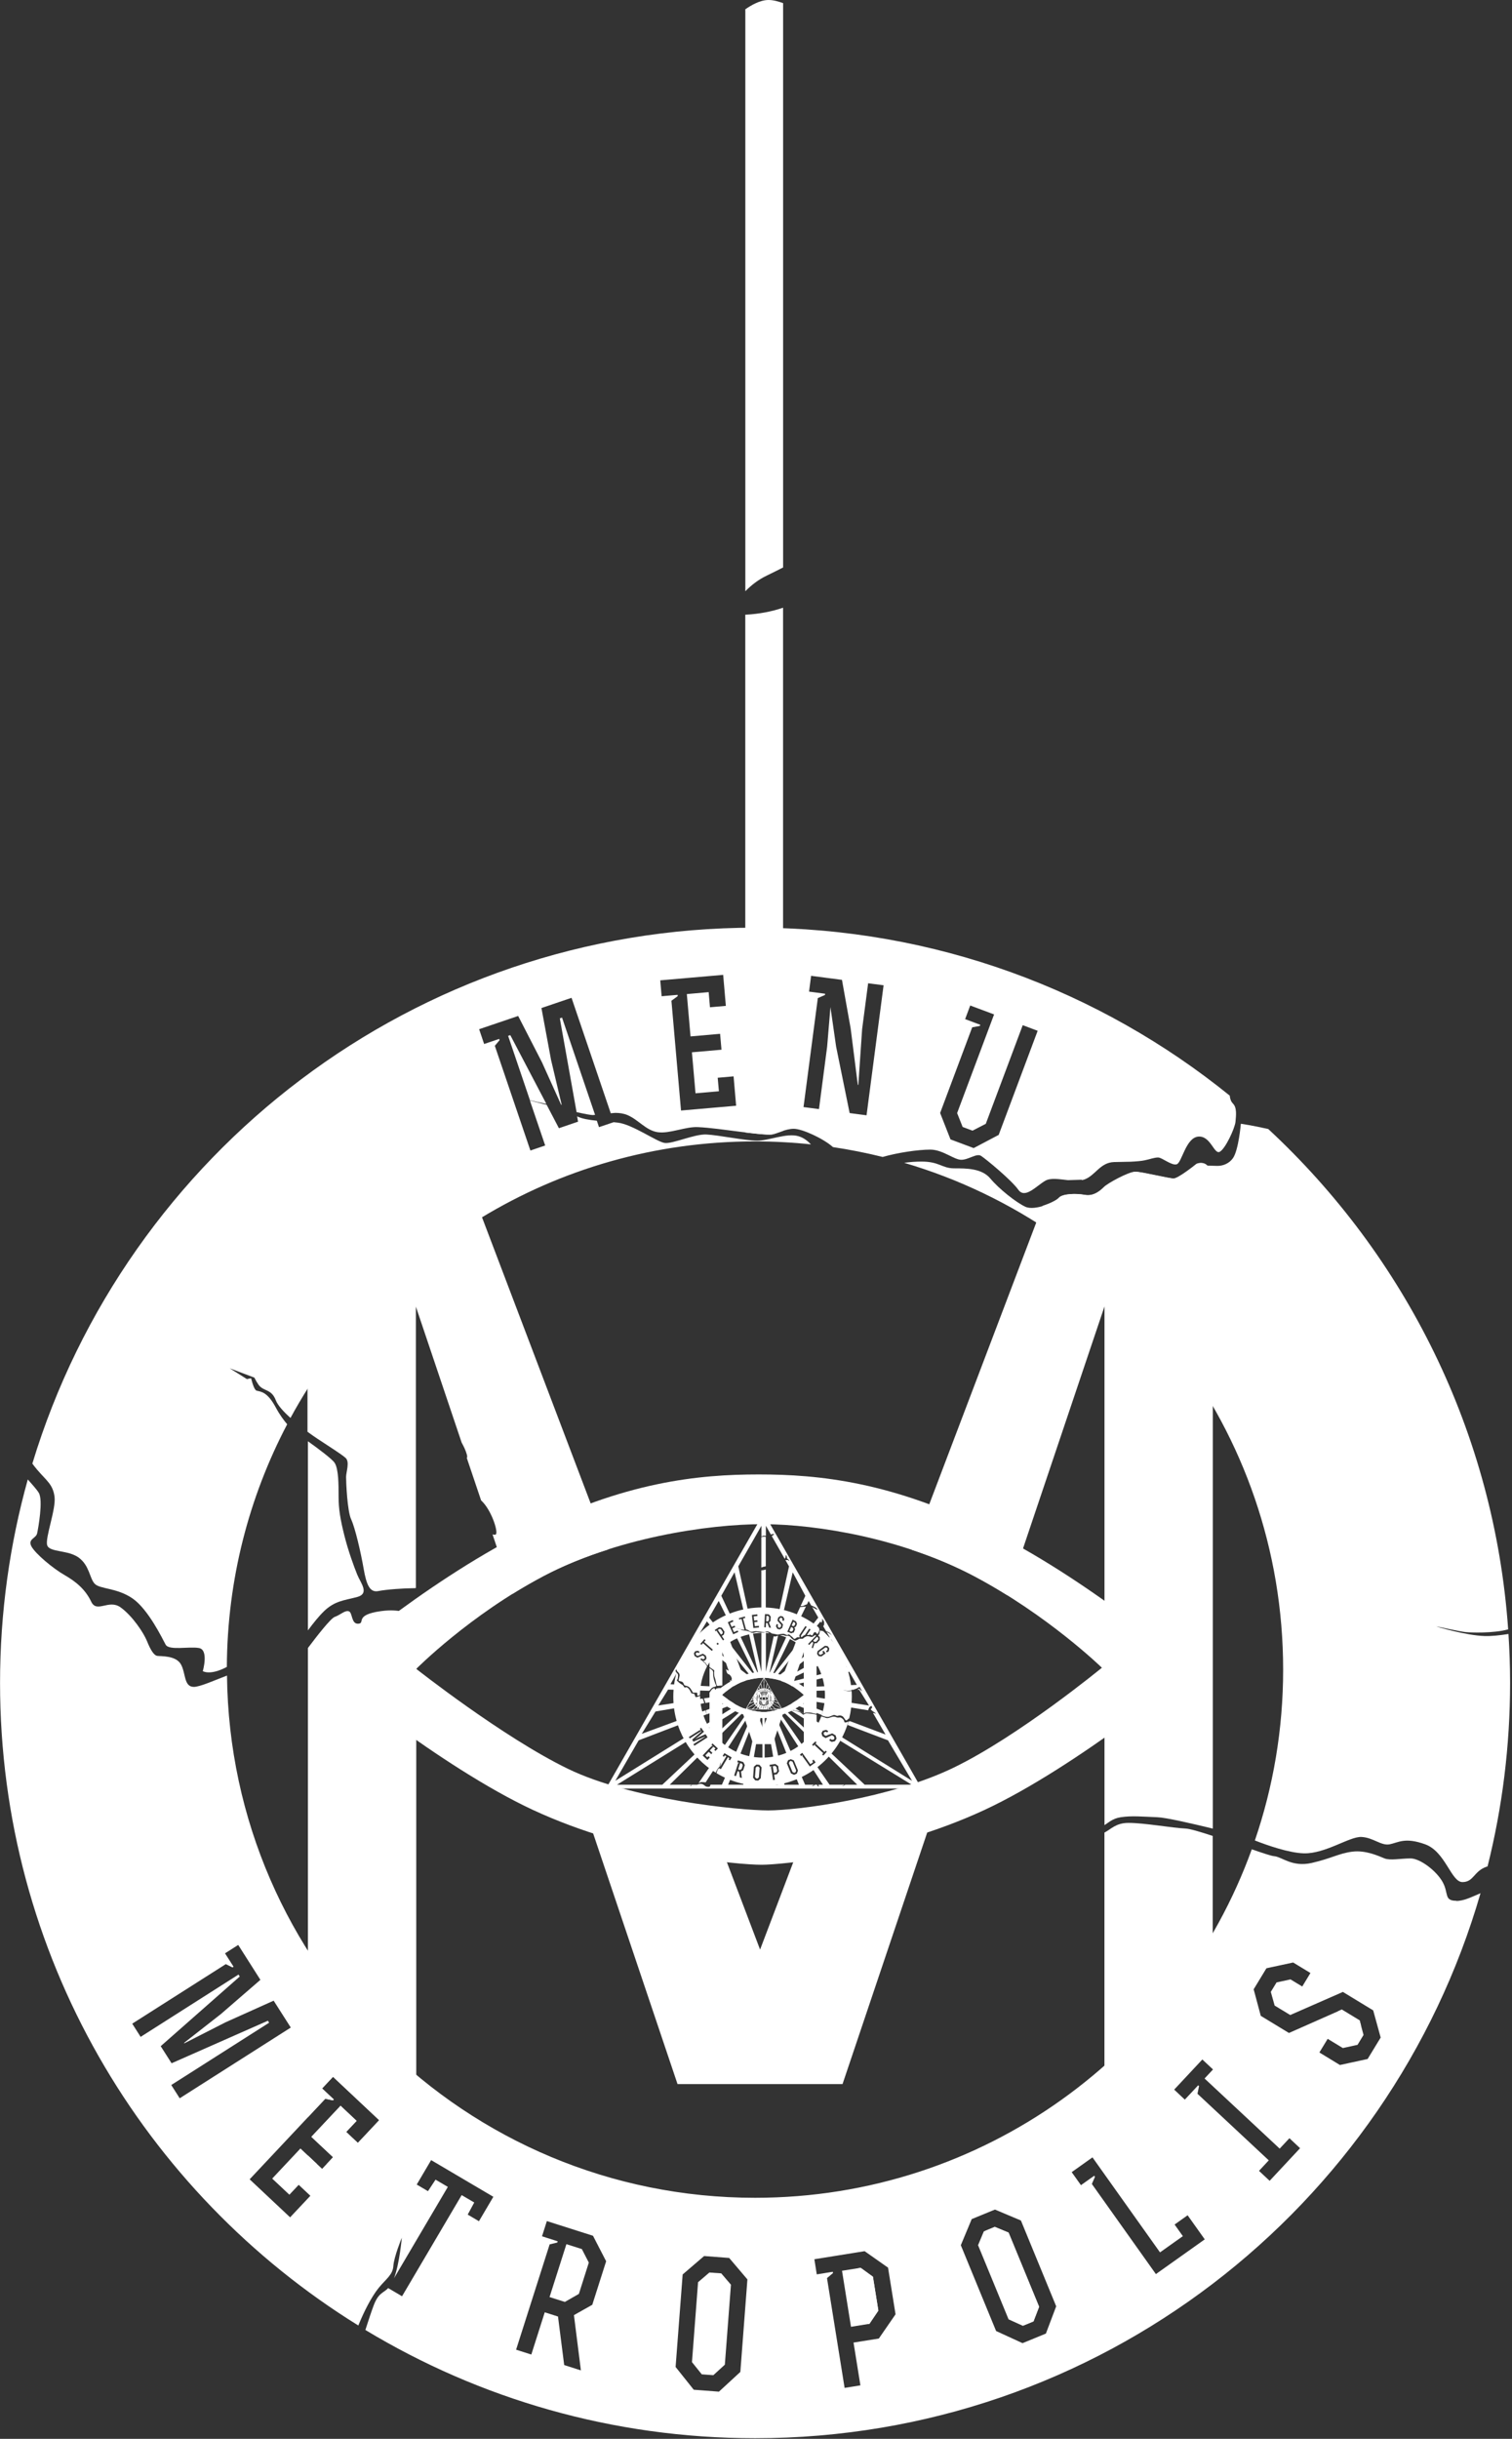 <?xml version="1.0" encoding="UTF-8"?> <svg xmlns="http://www.w3.org/2000/svg" width="315" height="508" viewBox="0 0 315 508" fill="none"><rect x="0" y="0" width="315" height="508" fill="#333333" stroke="none"/><g clip-path="url(#clip0_303_6)"><path d="M215.31 483.54L216.48 480.49L210.12 465.04L207.25 463.85L205.32 464.64L213.16 484.42L215.31 483.54Z" fill="white"></path><path d="M179.289 472.37L178.949 472.42L180.939 484.07L181.129 484.04L182.989 481.29L181.859 474.23L179.289 472.37Z" fill="white"></path><path d="M283.259 420.84L279.539 418.58L278.689 418.96L283.559 421.95L283.259 420.84Z" fill="white"></path><path d="M67.48 335.62C69.71 333.5 71.48 333.39 74.3 332.68C77.12 331.97 75.12 329.74 74.42 327.98C73.71 326.22 72.54 323.04 71.72 319.75C70.9 316.46 70.54 314.34 70.54 311.76C70.54 309.18 70.54 306 69.72 304.71C69.23 303.94 66.39 301.81 64.15 300.21V339.6C65.23 338.14 66.49 336.57 67.48 335.63V335.62Z" fill="white"></path><path d="M159.749 119.89C161.029 119.28 162.159 118.7 163.149 118.2V0.65C162.149 0.31 161.179 0 160.109 0C158.319 0 156.479 1.11 155.279 1.93V123.15C156.519 121.89 157.999 120.72 159.759 119.89H159.749Z" fill="white"></path><path d="M155.27 128.05V235.89C157.63 236.18 159.85 236.41 160.74 236.31C161.35 236.24 162.2 235.86 163.14 235.55V233.09L157.22 230.95L155.85 209.52L163.14 201.89V126.58C160.91 127.35 158.21 127.9 155.27 128.04V128.05Z" fill="white"></path><path d="M206.87 319.17C186.05 308.63 170.63 307.12 158.07 307.12C145.51 307.12 130.09 308.63 109.27 319.17C87.47 330.2 67.49 347.94 67.49 347.94C67.49 347.94 91.88 368.1 111.03 377C131.32 386.43 153.73 388.43 158.7 388.42C162.68 388.42 184.82 386.42 205.11 377C224.26 368.1 248.65 347.94 248.65 347.94C248.65 347.94 228.67 330.21 206.87 319.17ZM198.68 368.19C185.42 374.62 166.13 377.1 160.07 377.1C154.01 377.1 131.59 374.87 118.33 368.44C104.77 361.87 86.72 347.62 86.72 347.62C86.72 347.62 97.82 336.41 113.26 328.26C128.01 320.48 147.32 317.44 159.09 317.48C170.36 317.52 188.11 320.48 202.86 328.26C218.3 336.41 229.56 347.38 229.56 347.38C229.56 347.38 212.25 361.62 198.68 368.19Z" fill="white"></path><path d="M248.79 253.83L251.63 253.64L252.65 252.57V245.72L246.76 251.89L248.79 253.83Z" fill="white"></path><path d="M314.261 340.35C312.521 340.63 310.771 340.82 309.311 340.78C305.311 340.66 299.201 338.78 299.201 338.78L299.911 338.9C299.911 338.9 304.141 339.84 305.321 339.96C306.331 340.06 311.101 340.25 314.201 339.39C311.321 298.29 292.651 261.54 264.221 235.17C261.081 234.45 258.511 234.07 258.511 234.07C258.511 234.07 258.041 239.59 256.861 241.24C256.861 241.24 256.861 241.25 256.851 241.26C256.091 242.32 254.821 242.89 253.521 242.85L251.561 242.79C250.631 241.83 249.451 242.42 249.451 242.42C249.451 242.42 245.691 245.48 244.631 245.48C243.571 245.48 237.931 244.07 236.641 244.07C235.351 244.07 231.001 246.42 230.181 247.24C229.361 248.06 227.951 249.24 226.071 248.89C224.191 248.54 221.491 248.65 220.781 249.48C220.071 250.3 215.611 252.3 213.611 251.36C211.611 250.42 208.091 247.6 206.321 245.48C204.561 243.36 201.381 243.36 198.801 243.36C196.221 243.36 195.741 241.95 191.981 241.95C190.681 241.95 189.481 242.05 188.381 242.21C234.011 255.62 267.321 297.8 267.321 347.77C267.321 360.23 265.251 372.2 261.431 383.36C263.931 384.34 268.521 385.96 271.641 386.04C276.111 386.16 281.161 382.51 283.631 382.63C286.101 382.75 287.741 384.51 289.511 384.16C291.281 383.81 292.681 382.63 296.911 384.16C301.141 385.69 302.321 392.03 304.671 392.03C307.021 392.03 307.021 389.8 309.611 388.86C309.701 388.83 309.811 388.8 309.911 388.76C312.971 376.52 314.601 363.71 314.601 350.52C314.601 347.1 314.481 343.7 314.261 340.33V340.35Z" fill="white"></path><path d="M67.77 437.15L69.36 437.49L69.54 437.3L67.1 435.01L69.38 432.58L79 441.62L74.55 446.36L72.12 444.08L74.29 441.77L70.95 438.63L64.87 445.1L69.39 449.34L68.07 450.75H86.72V336.26C85.25 336.29 83.52 335.01 79.36 335.59C73.72 336.38 76.19 338.1 74.66 338.21C73.13 338.33 73.48 335.86 72.66 335.62C71.84 335.38 71.01 336.33 69.72 336.8C68.88 337.11 66.03 340.77 64.15 343.27V441L67.76 437.15H67.77Z" fill="white"></path><path d="M64.15 448.98V450.74H66.02L64.15 448.98Z" fill="white"></path><path d="M179.29 472.37L175.42 472.99L177.29 484.66L181.13 484.04L182.99 481.29L181.86 474.23L179.29 472.37Z" fill="white"></path><path d="M147.79 473.351L145.43 475.371L144.16 492.021L146.2 494.561L148.61 494.741L151.01 492.551L152.28 475.891L150.26 473.531L147.79 473.351Z" fill="white"></path><path d="M303.38 395.92C300.79 395.92 301.85 394.39 300.56 392.04C299.27 389.69 295.86 387.1 293.86 387.1C291.86 387.1 289.63 387.57 288.45 387.1C287.27 386.63 284.57 385.34 281.75 385.69C278.93 386.04 277.4 387.1 273.29 388.04C269.18 388.98 267.06 386.75 265.42 386.63C264.89 386.59 263.09 386 260.79 385.2C245.47 427.53 204.92 457.79 157.3 457.79C96.95 457.79 47.96 409.2 47.29 349.01C44.81 349.95 41.67 351.37 40.39 351.37C38.27 351.37 38.74 348.55 37.69 346.67C36.63 344.79 33.46 345.02 32.75 344.91C32.04 344.79 31.34 343.62 30.63 341.85C29.92 340.09 27.57 336.56 25.11 334.8C22.64 333.04 20.17 336.09 19 333.62C17.82 331.15 15.94 329.51 13.48 328.1C11.01 326.69 7.37 323.63 6.55 322.11C5.73 320.58 7.49 320.46 7.73 319.41C7.97 318.35 9.02 312.48 8.08 310.95C7.57 310.12 6.62 309.13 5.79 308.16C2.03 321.65 0.01 335.86 0.01 350.55C0.01 407.1 29.86 456.67 74.65 484.39C74.7 484.28 74.75 484.17 74.78 484.08C75.84 481.49 77.37 478.44 78.89 476.56C80.42 474.68 81.83 473.86 81.95 471.98C82.07 470.1 83.71 466.1 83.71 466.1C83.71 466.1 83.23 471.58 82.09 474.54L93.3 455.52L90.74 454.01L89.16 456.41L86.82 455.03L89.82 449.94L102.78 457.58L99.78 462.67L97.44 461.29L98.8 458.77L96.18 457.23L83.76 478.3L80.89 476.61L80.93 476.54C79.85 477.71 78.89 477.47 77.84 480.23C77.4 481.4 76.76 483.31 76.12 485.32C99.82 499.63 127.61 507.87 157.32 507.87C229 507.87 289.48 459.92 308.44 394.35C306.71 395.07 305.03 395.96 303.4 395.96L303.38 395.92ZM37.43 437.05L35.68 434.3L56.07 421.32L55.81 420.91L35.75 429.77L33.48 426.21L49.95 411.7L49.69 411.29L29.3 424.27L27.55 421.52L47.04 409.12L48.43 409.8L48.66 409.66L46.88 406.87L49.63 405.12L54.25 412.39L46.04 419.5L38.35 425.52L38.41 425.61L46.98 421.24L57.01 416.73L60.58 422.33L37.44 437.06L37.43 437.05ZM74.55 446.35L72.12 444.07L74.29 441.76L70.95 438.62L64.87 445.09L69.39 449.33L67.11 451.76L62.59 447.52L56.71 453.79L60.29 457.15L62.23 455.09L64.66 457.37L60.44 461.86L52.01 453.94L67.77 437.16L69.36 437.5L69.54 437.31L67.1 435.02L69.38 432.59L79 441.63L74.55 446.37V446.35ZM123.37 480.09L119.57 482.23L121.02 493.74L117.54 492.63L116.25 482.52L113.49 481.64L110.69 490.44L107.52 489.43L114.51 467.49L116.1 467.11L116.18 466.85L112.92 465.81L113.93 462.64L123.54 465.7L126.28 471.01L123.39 480.08L123.37 480.09ZM154.24 494.06L149.78 498.17L144.53 497.77L140.75 493.03L142.22 473.76L146.69 469.92L151.91 470.32L155.71 474.79L154.24 494.06ZM183.07 487.11L177.82 487.95L179.25 496.86L175.96 497.39L172.29 474.52L173.54 473.47L173.5 473.2L170.16 473.74L169.66 470.59L180.13 468.91L185.01 472.34L186.57 482.06L183.08 487.12L183.07 487.11ZM217.9 486.07L213.03 488.07L207.52 485.54L200.17 467.67L202.44 462.23L207.28 460.24L212.69 462.52L220.04 480.39L217.9 486.06V486.07ZM240.81 473.68L227.47 454.91L228.12 453.42L227.96 453.2L225.2 455.16L223.27 452.45L227.6 449.37L241.67 469.16L246.43 465.78L244.71 463.36L247.42 461.43L250.99 466.45L240.8 473.69L240.81 473.68ZM264.52 454.26L262.29 452.18L264.33 449.99L249.47 436.12L249.8 434.53L249.62 434.36L246.84 437.34L244.62 435.26L250.49 428.98L252.71 431.06L250.95 432.94L266.6 447.55L268.63 445.38L270.85 447.46L264.51 454.25L264.52 454.26ZM284.92 428.88L279.15 430.13L274.87 427.52L276.6 424.68L279.76 426.6L282.82 425.93L284.07 423.87L283.26 420.85L279.54 418.59L268.53 423.46L262.66 419.89L261.18 414.36L263.84 409.98L269.41 408.78L273.01 410.97L271.3 413.78L268.86 412.3L265.95 412.93L264.75 414.9L265.55 417.75L268.8 419.72L279.77 414.91L286.08 418.75L287.64 424.41L284.92 428.88Z" fill="white"></path><path d="M207.25 463.851L204.96 464.791L203.76 467.661L210.12 483.111L213.08 484.451L215.31 483.541L216.48 480.491L210.12 465.041L207.25 463.851Z" fill="white"></path><path d="M118 467.45L114.49 478.47L117.68 479.48L120.6 477.81L122.67 471.29L121.22 468.47L118 467.45Z" fill="white"></path><path d="M252.65 410.86V382.42C250.09 381.57 247.9 380.92 246.99 380.88C244.29 380.76 238.41 379.7 235.12 379.7C232.45 379.7 231.48 381.01 230.09 381.72V432.47L252.66 410.86H252.65Z" fill="white"></path><path d="M64.651 228.7L64.061 228.84V229.31L64.651 228.7Z" fill="white"></path><path d="M86.63 272.131L96.18 300.491C96.611 301.271 97.01 302.081 97.251 302.951C97.361 303.331 97.35 303.561 97.251 303.691L100.231 312.531C100.231 312.531 100.281 312.571 100.301 312.591C102.301 314.471 103.711 318.701 103.361 319.521C103.281 319.721 102.991 319.711 102.611 319.611L106.781 331.991C108.851 330.711 111.011 329.461 113.261 328.271C117.461 326.051 122.041 324.231 126.701 322.751L99.911 252.221C87.471 260.431 74.16 263.801 64.061 285.081V298.231C64.831 298.791 65.54 299.291 66.1 299.661C68.57 301.311 71.041 302.831 71.981 303.661C72.921 304.481 72.1 306.601 72.1 307.661C72.1 308.721 72.341 314.711 73.161 316.481C73.981 318.241 75.16 323.301 75.751 326.711C76.341 330.121 77.04 331.761 78.811 331.411C80.57 331.061 84.331 330.821 85.981 330.821C86.191 330.821 86.41 330.811 86.641 330.781V272.151L86.63 272.131Z" fill="white"></path><path d="M251.46 242.9C250.51 241.79 249.25 242.42 249.25 242.42C249.25 242.42 245.49 245.48 244.43 245.48C243.37 245.48 237.73 244.07 236.44 244.07C235.15 244.07 230.8 246.42 229.98 247.24C229.16 248.06 227.75 249.24 225.87 248.89C223.99 248.54 221.29 248.65 220.58 249.48C220.21 249.92 218.77 250.68 217.21 251.16L189.99 322.83C194.38 324.29 198.75 326.08 202.88 328.26C205.31 329.54 207.64 330.9 209.85 332.28L230.1 272.13V380.16C230.87 379.71 231.77 378.77 233.49 378.52C235.84 378.17 237.96 378.4 241.13 378.52C242.86 378.58 248.18 379.8 252.67 380.89V256.41L251.48 242.91L251.46 242.9Z" fill="white"></path><path d="M191.39 371.42L192.07 372.61H187.8C181.43 374.59 174.83 375.97 169.47 376.81L158.35 406.09L147.11 376.49C141.51 375.64 134.99 374.36 128.88 372.62H126.33L126.7 371.97C124.1 371.16 121.6 370.27 119.33 369.29L141.15 434.1H175.53L197.45 368.99C195.52 369.87 193.47 370.68 191.37 371.43L191.39 371.42Z" fill="white"></path><path d="M165.709 369.15L165.849 368.79L165.099 366.96L164.759 366.82L164.529 366.91L165.459 369.25L165.709 369.15Z" fill="white"></path><path d="M161.45 367.83L161.41 367.84L161.65 369.21H161.67L161.89 368.88L161.75 368.05L161.45 367.83Z" fill="white"></path><path d="M173.751 361.73L173.311 361.46L173.211 361.51L173.791 361.86L173.751 361.73Z" fill="white"></path><path d="M148.22 351.65C148.48 351.4 148.69 351.39 149.03 351.3C149.37 351.21 149.13 350.95 149.04 350.74C148.96 350.53 148.82 350.16 148.72 349.77C148.62 349.38 148.58 349.13 148.58 348.82C148.58 348.51 148.58 348.14 148.48 347.99C148.42 347.9 148.09 347.65 147.82 347.46V352.12C147.95 351.95 148.1 351.76 148.21 351.65H148.22Z" fill="white"></path><path d="M157.63 349.581L151.36 341.601C151.18 341.741 150.98 341.911 150.75 342.121L156.83 349.701C157.1 349.651 157.37 349.611 157.62 349.581H157.63Z" fill="white"></path><path d="M152.209 350.32C152.209 350.32 151.839 350.51 151.539 350.69L153.099 351.06C153.269 350.96 153.449 350.86 153.639 350.76C153.799 350.68 153.969 350.6 154.129 350.52L152.029 349.99C152.109 350.16 152.209 350.32 152.209 350.32Z" fill="white"></path><path d="M151.39 348.27C151.54 348.78 151.88 348.7 152.11 348.92C152.16 348.97 152.21 349.03 152.26 349.1L154.73 350.26C154.96 350.18 155.19 350.1 155.42 350.03L151.23 347.7C151.27 347.84 151.32 348.02 151.39 348.26V348.27Z" fill="white"></path><path d="M156.829 349.701L149.119 343.801C148.939 343.991 148.769 344.171 148.619 344.341L155.799 349.931C156.149 349.841 156.489 349.761 156.829 349.701Z" fill="white"></path><path d="M171.201 357.21C171.281 356.96 171.361 356.69 171.441 356.4L165.781 354.28C165.521 354.46 165.241 354.64 164.961 354.81L171.191 357.21H171.201Z" fill="white"></path><path d="M153.011 354.881C152.731 354.701 152.451 354.521 152.181 354.341L147.061 356.231C147.091 356.471 147.151 356.761 147.211 356.981C147.221 357.021 147.231 357.051 147.251 357.091L153.021 354.881H153.011Z" fill="white"></path><path d="M146.641 353.77C146.741 354.05 146.851 354.33 146.901 354.48C146.921 354.55 146.941 354.63 146.961 354.73L151.601 353.94C151.121 353.6 150.731 353.3 150.551 353.16L146.641 353.77Z" fill="white"></path><path d="M168.42 340.84C168.34 340.82 168.27 340.81 168.23 340.81C168.08 340.81 167.56 341.09 167.47 341.19C167.37 341.29 167.21 341.43 166.98 341.38L160.57 349.56L164.74 341.07C164.74 341.07 164.68 341.01 164.66 340.98C164.49 340.77 164.2 340.74 163.93 340.73L160.24 348.68L162.1 340.69C162.04 340.71 161.99 340.73 161.94 340.74C161.7 340.82 161.63 340.89 161.38 340.87C161.32 340.87 161.26 340.84 161.19 340.81L159.56 348.22V339.94C159.34 339.98 159.1 340.05 158.91 340.05C158.84 340.05 158.74 340.05 158.62 340.03V348.22L156.83 340.08C156.75 340.1 156.67 340.11 156.62 340.1C156.49 340.08 156.2 339.89 155.9 339.75L158.07 348.95L154.17 340.69C153.97 340.75 153.68 340.77 153.34 340.81L157.67 349.56C158.19 349.5 158.66 349.47 159.07 349.47C159.68 349.47 160.45 349.55 161.28 349.72L168.43 340.84H168.42Z" fill="white"></path><path d="M167.211 365.17L168.831 367.45L169.391 367.05L169.191 366.76L169.331 366.66L162.051 356.12C161.861 356.17 161.661 356.22 161.471 356.27L167.211 365.17Z" fill="white"></path><path d="M152.41 351.491L151.21 351.431C151.1 351.521 150.9 351.461 150.68 351.651C150.43 351.871 150.29 351.561 149.62 351.651C148.95 351.741 149.24 351.951 149.06 351.961C148.88 351.971 148.92 351.681 148.82 351.651C148.72 351.621 148.63 351.731 148.47 351.791C148.41 351.811 148.25 351.991 148.09 352.201L151.31 352.291C151.61 352.051 151.98 351.771 152.4 351.491H152.41Z" fill="white"></path><path d="M164.53 355.981C164.71 356.021 165.18 356.171 165.59 356.291C165.99 356.401 166.23 356.391 166.59 356.481C166.95 356.581 167.27 356.921 167.4 356.941C167.42 356.941 167.43 356.941 167.45 356.941L164.5 355.101C164.25 355.251 164 355.381 163.76 355.501C163.7 355.531 163.65 355.551 163.59 355.581L164.23 355.971C164.3 355.971 164.43 355.951 164.55 355.971L164.53 355.981Z" fill="white"></path><path d="M159.12 315.15L126.25 372.55H191.99L159.12 315.15ZM180.15 371.75L163.14 355.77C162.96 355.84 162.78 355.9 162.59 355.96L169.66 362.93L169.88 362.7L170.14 362.95L169.93 363.17L171.78 364.9L172.02 364.64L172.28 364.89L171.97 365.22L178.59 371.75H176.09C176.04 371.78 175.99 371.81 175.95 371.83C175.82 371.91 175.61 372.09 175.48 372.09C175.35 372.09 175.71 371.99 175.86 371.79C175.87 371.78 175.88 371.76 175.89 371.75H172.83L169.74 367.27L168.93 367.84L171.45 371.75H170.52C170.5 371.82 170.49 371.9 170.52 371.99C170.55 372.07 170.61 372.11 170.68 372.13C170.81 372.14 170.94 372.15 170.94 372.15C170.94 372.15 170.8 372.18 170.68 372.13C170.57 372.13 170.46 372.11 170.42 372.1C170.35 372.08 170.27 371.89 170.23 371.75H169.76C169.64 371.87 169.51 371.99 169.48 371.98C169.42 371.95 169.1 372.16 169.14 372.09C169.17 372.03 169.47 371.83 169.58 371.75H167.73L161.07 356.36C160.83 356.41 160.6 356.45 160.39 356.49L164.38 366.56L164.76 366.41L165.4 366.68L166.27 368.79L166.02 369.46L165.6 369.63L166.44 371.75H163.43L160.13 356.52C159.89 356.56 159.67 356.58 159.49 356.59L161.34 367.45L161.54 367.42L162.12 367.83L162.3 368.98L161.89 369.58L161.7 369.61L162.07 371.75L159.29 371.89L159.32 356.61C159.26 356.61 159.2 356.61 159.15 356.61C159.06 356.61 158.95 356.61 158.82 356.6L158.85 371.88L156.07 371.74L158.66 356.58C158.48 356.56 158.26 356.54 158.03 356.51L154.85 371.74H151.7L157.75 356.47C157.53 356.44 157.3 356.4 157.06 356.36L150.4 371.74H148.02C148 371.84 147.91 372.18 147.78 372.17C147.63 372.16 147.28 372.27 146.93 372.02C146.58 371.77 146.51 371.67 146.18 371.59C145.95 371.53 145.61 371.63 145.33 371.7L145.3 371.75H145.13C145.13 371.75 145.07 371.76 145.04 371.76C145 371.76 144.96 371.76 144.92 371.75H144.12C144.04 371.9 143.94 372.07 143.84 372.08C143.7 372.1 143.93 371.94 144.04 371.75H139.53L155.49 356.01C155.3 355.95 155.1 355.9 154.92 355.83L137.98 371.75H128.54L145.45 361.25L146.12 360.66L146.09 360.61L143.68 362.15L143.47 361.82L145.78 360.35L145.94 360.43L145.97 360.41L145.76 360.08L146.09 359.87L146.54 360.57L154.46 355.65C154.34 355.6 154.23 355.55 154.12 355.5C153.92 355.41 153.72 355.3 153.52 355.18L128.19 370.93L133.06 362.5L147.22 357.08C147.22 357.08 147.2 357.01 147.19 356.97C147.14 356.81 147.07 356.62 147 356.41C146.98 356.36 146.97 356.31 146.95 356.26L133.7 361.15L136.56 356.5L146.7 354.77C146.7 354.77 146.7 354.73 146.7 354.71C146.63 354.33 146.49 354.02 146.38 353.8L137.13 355.25L139.19 351.93L143.69 352.06C143.56 351.87 143.39 351.66 143.21 351.54C142.92 351.33 142.63 351.69 142.49 351.4C142.4 351.22 142.28 351.07 142.14 350.95L139.68 350.82L140.99 348.45C140.88 348.33 140.78 348.21 140.75 348.11C140.71 347.94 140.88 347.69 140.88 347.69C140.88 347.69 140.92 347.86 141.16 348.13C141.19 348.17 141.22 348.2 141.25 348.23L142.34 348.49C142.08 348.12 142.01 347.94 141.98 347.72C141.97 347.62 141.97 347.52 141.97 347.43L141.63 347.34L143.11 344.78L143.48 344.95C143.84 344.56 144.15 344.22 144.41 343.91L143.81 343.57L145.01 341.5L145.79 342.1C145.94 341.87 146.05 341.68 146.17 341.49L145.37 340.87L147.27 337.72L148.42 339.16C148.61 339.02 148.84 338.86 149.11 338.68L147.73 336.93L149.73 333.47L151.59 337.22C151.85 337.09 152.11 336.97 152.38 336.85L150.27 332.39L153.03 327.5L155.02 335.96C155.02 335.96 155.05 335.96 155.07 335.95C155.34 335.89 155.62 335.83 155.9 335.79L153.81 326.26L158.63 317.81V320.08C158.75 319.99 158.94 319.87 159.12 319.88C159.26 319.89 159.41 319.91 159.56 319.91V317.81L160.6 319.64C160.69 319.61 160.77 319.58 160.83 319.56C161.01 319.52 161.25 319.52 161.27 319.56C161.3 319.6 161.2 319.68 160.94 319.86C160.89 319.89 160.84 319.93 160.78 319.95L163.49 324.7C163.57 324.57 163.68 324.37 163.68 324.23C163.67 324.02 163.74 323.87 163.82 323.98C163.9 324.09 163.97 324.61 163.97 324.61C163.97 324.61 164.1 324.74 164.21 324.82C164.32 324.9 164.52 325.07 164.42 325.1C164.32 325.13 164.22 324.89 163.93 324.95C163.81 324.97 163.7 324.95 163.62 324.93L164.38 326.27L162.27 335.86C162.52 335.9 162.66 335.93 162.66 335.93C162.83 335.96 163 336 163.17 336.03L165.15 327.51L167.78 332.4L166.79 334.53C167.03 334.53 167.28 334.53 167.37 334.49C167.53 334.4 167.94 334.21 168.12 334.18L168.46 333.48L169 334.41C169.13 334.46 169.24 334.5 169.31 334.53C169.52 334.64 169.85 334.78 169.98 334.88C170.11 334.98 170.36 335.28 170.36 335.28C170.36 335.28 170.15 335.31 169.68 335C169.53 334.9 169.37 334.82 169.21 334.74L170.47 336.93L168.67 339.23C168.67 339.23 169.02 339.18 168.96 339.46C168.88 339.82 168.4 340.54 168.48 340.52C168.59 340.5 168.67 340.47 168.74 340.46L170.93 337.74L171.09 338.02C171.17 337.91 171.26 337.79 171.28 337.69C171.31 337.5 171.28 337.12 171.28 337.12L171.66 337.75C171.66 337.75 171.82 338.57 171.49 338.71L172.11 339.77C172.35 339.85 172.51 339.9 172.72 340.02C173 340.19 173.33 340.73 173.33 340.73C173.33 340.73 173.07 340.35 172.48 340.06C172.4 340.02 172.31 339.98 172.22 339.95L172.84 341.02L161.35 349.72C161.67 349.79 162 349.87 162.33 349.96L173.2 341.5L174.4 343.57L162.69 350.07C162.91 350.14 163.13 350.22 163.35 350.31L175.09 344.78L176.43 347.34L163.88 350.54C164.02 350.6 164.15 350.67 164.28 350.74C164.49 350.85 164.69 350.97 164.89 351.08L176.93 348.21L178.51 350.95L165.56 351.51C165.96 351.78 166.31 352.05 166.6 352.28L175.7 352.02H175.68H175.72L177.76 351.97C178.1 351.83 178.56 351.71 178.68 351.59C178.82 351.45 179.11 351.4 179.11 351.4L179.62 352.32C179.62 352.32 179.11 351.93 179.08 351.78C179.06 351.67 178.84 351.84 178.61 351.95H178.99L181.05 355.26L167.41 353.13C167.26 353.25 166.88 353.54 166.39 353.89L180.87 356.25C180.95 355.98 181.07 355.65 181.15 355.59C181.3 355.49 181.54 355.3 181.54 355.3L181.71 355.66L181.39 356.06C181.39 356.06 181.72 356.41 182.09 356.62C182.45 356.83 182.44 356.97 182.44 356.97C182.44 356.97 181.93 356.73 181.9 356.82C181.9 356.82 181.9 356.83 181.9 356.85L184.49 361.3L177.08 358.51C176.99 358.53 176.89 358.56 176.8 358.6C176.73 358.83 176.67 359 176.57 359.3L185 362.51L190.01 370.94L167.66 357.04C167.59 357.09 167.52 357.13 167.43 357.15C167.18 357.2 166.97 356.81 166.68 356.66C166.39 356.51 165.22 356.28 165.09 356.24C165 356.21 164.56 356.09 164.34 356.03L171.53 360.45L172.17 360.31L172.6 360.57L172.4 360.9L172.11 360.72L172.02 360.74L172.87 361.26L173.4 361.03L174.15 361.48L174.33 362.15L189.92 371.74H180.21L180.15 371.75Z" fill="white"></path><path d="M145.571 371.37L145.701 371.39C145.701 371.39 145.851 371.2 146.191 371.2C146.531 371.2 146.841 371.24 146.971 371.26C146.981 371.26 146.991 371.26 147.001 371.27L150.531 365.79L150.501 365.77L150.851 365.17L150.901 365.2L156.651 356.28C156.461 356.24 156.261 356.2 156.061 356.15L145.561 371.37H145.571Z" fill="white"></path><path d="M148.22 351.65C148.47 351.41 148.68 351.39 148.99 351.31L142.6 350.98C142.75 351.09 143.14 351.07 143.51 351.32C143.75 351.48 143.97 351.81 144.12 352.08L147.78 352.19C147.92 352 148.09 351.78 148.22 351.65Z" fill="white"></path><path d="M159.139 326.34C159.289 326.31 159.419 326.28 159.539 326.25V320.1C159.419 320.08 159.309 320.07 159.179 320.07C158.969 320.07 158.749 320.13 158.609 320.17V326.51C158.759 326.44 158.929 326.38 159.139 326.34Z" fill="white"></path><path d="M158.609 327.09V339.85C158.889 339.88 159.149 339.91 159.259 339.9C159.329 339.9 159.429 339.85 159.539 339.81V339.52L158.839 339.27L158.679 336.73L159.539 335.83V326.92C159.279 327.01 158.959 327.08 158.609 327.09Z" fill="white"></path><path d="M164.71 349.701C162.25 348.451 160.42 348.271 158.94 348.271C157.46 348.271 155.63 348.451 153.17 349.701C150.59 351.011 148.23 353.101 148.23 353.101C148.23 353.101 151.12 355.491 153.38 356.541C155.78 357.661 158.43 357.891 159.02 357.891C159.49 357.891 162.11 357.651 164.51 356.541C166.78 355.491 169.66 353.101 169.66 353.101C169.66 353.101 167.3 351.001 164.72 349.701H164.71ZM163.74 355.501C162.17 356.261 159.87 356.611 159.15 356.611C158.43 356.611 155.7 356.261 154.13 355.501C152.53 354.721 150.43 353.061 150.43 353.061C150.43 353.061 151.81 351.711 153.64 350.751C155.38 349.831 157.67 349.471 159.06 349.471C160.39 349.471 162.49 349.821 164.24 350.751C166.07 351.711 167.45 353.061 167.45 353.061C167.45 353.061 165.35 354.721 163.75 355.501H163.74Z" fill="white"></path><path d="M169.67 341.971L170.01 341.951L170.13 341.831V341.021L169.43 341.741L169.67 341.971Z" fill="white"></path><path d="M160.009 336.59L159.679 336.57L159.609 337.72L159.939 337.74L160.179 337.51L160.219 336.83L160.009 336.59Z" fill="white"></path><path d="M149.879 339.29L149.549 339.51L150.209 340.49L150.529 340.27L150.579 339.95L150.189 339.35L149.879 339.29Z" fill="white"></path><path d="M164.809 338.9L164.459 339.71L164.829 339.87L165.109 339.76L165.289 339.36L165.159 339.05L164.809 338.9Z" fill="white"></path><path d="M166.509 340.63L167.789 338.7L168.069 338.88L166.849 340.71L166.899 341.02H166.909C166.909 341.02 166.949 341.02 166.959 341.02C167.229 340.92 167.349 340.6 167.689 340.59L168.589 339.24L168.869 339.42L168.099 340.58C168.249 340.58 168.369 340.56 168.449 340.55C168.589 340.52 168.689 340.48 168.779 340.48C168.869 340.48 169.109 340.69 169.239 340.65C169.369 340.61 169.459 340 169.769 339.97C170.079 339.94 170.159 340.41 170.299 340.35C170.439 340.28 170.679 339.77 170.689 339.61C170.699 339.46 170.729 339.25 170.619 339.15C170.569 339.11 170.549 339.04 170.539 338.96C167.339 336.37 163.269 334.82 158.839 334.82C150.439 334.82 143.339 340.38 141.029 348.03C141.059 348.08 141.099 348.12 141.149 348.18C141.389 348.46 141.539 348.54 141.579 348.85C141.619 349.16 141.339 349.87 141.399 350.05C141.459 350.23 141.909 350.16 142.179 350.36C142.439 350.55 142.439 350.86 142.569 351C142.699 351.14 143.109 351.1 143.499 351.36C143.889 351.62 144.239 352.35 144.319 352.5C144.399 352.65 144.889 352.54 145.139 352.58C145.389 352.62 145.239 353.15 145.239 353.15C145.239 353.15 145.419 353.27 145.829 353.05C145.839 350.89 146.379 348.86 147.319 347.07C147.239 346.97 147.129 346.83 147.039 346.66C146.829 346.27 146.679 346.27 146.569 346.24C146.519 346.23 146.469 346.08 146.429 345.93L146.329 345.95L145.909 345.68L146.089 345.4L146.369 345.58C146.369 345.58 146.369 345.58 146.369 345.59L146.399 345.61L146.709 345.55L146.839 345.35L146.759 345.05L146.389 344.82L145.279 345.29L144.699 344.93L144.559 344.38L144.829 343.95L145.389 343.84L145.749 344.06L145.579 344.34L145.339 344.19L145.049 344.25L144.929 344.44L145.009 344.73L145.329 344.93L146.429 344.46L147.049 344.85L147.199 345.42L146.919 345.86L146.529 345.94C146.559 346 146.589 346.06 146.629 346.11C146.759 346.29 146.949 346.21 147.059 346.5C147.109 346.63 147.249 346.78 147.419 346.94C149.619 342.88 153.919 340.13 158.869 340.13C159.339 340.13 159.799 340.16 160.249 340.2C160.169 340.12 160.069 340.04 159.939 340C159.649 339.92 159.219 340.11 158.919 340.11C158.619 340.11 157.959 339.97 157.669 339.96C157.379 339.95 156.839 340.2 156.639 340.17C156.449 340.14 155.849 339.71 155.489 339.67C155.129 339.63 154.629 339.63 154.429 339.48C154.359 339.43 154.299 339.39 154.239 339.35C153.759 339.23 153.179 339.08 153.179 339.08C153.179 339.08 153.639 339.19 153.879 339.23C154.029 339.26 154.139 339.29 154.249 339.35C154.549 339.42 154.809 339.48 154.879 339.48C154.939 339.48 155.009 339.47 155.089 339.45L154.479 337.21L154.009 337.34L153.929 337.05L155.189 336.71L155.269 337L154.799 337.13L155.429 339.43C155.529 339.43 155.639 339.44 155.729 339.48C156.009 339.6 156.189 339.86 156.479 339.9C156.769 339.94 157.159 339.76 157.469 339.77C157.779 339.78 158.149 339.84 158.489 339.88C158.819 339.92 159.169 339.96 159.299 339.95C159.429 339.94 159.629 339.81 159.839 339.81C160.049 339.81 160.559 340.05 160.799 340.25C161.209 340.31 161.619 340.39 162.019 340.49C162.379 340.39 162.889 340.31 163.189 340.31C163.489 340.31 163.769 340.56 163.949 340.56C164.129 340.56 164.329 340.39 164.439 340.46C164.549 340.53 165.189 341.06 165.359 341.29C165.529 341.53 165.809 341.19 166.029 341.07C166.159 341 166.379 341.03 166.589 341.06L166.529 340.66L166.509 340.63ZM148.289 343.87L146.459 342.25L146.139 342.61L145.909 342.41L146.769 341.43L146.999 341.63L146.679 342L148.509 343.62L148.289 343.87ZM149.499 342.63L149.269 342.37L149.519 342.15L149.749 342.41L149.499 342.63ZM150.889 341.51L150.609 341.69L149.319 339.77L149.389 339.62L149.369 339.6L149.089 339.79L148.909 339.53L149.789 338.94L150.379 339.05L150.929 339.87L150.819 340.47L150.379 340.77L150.879 341.52L150.889 341.51ZM152.559 339.19L152.909 339.97L153.679 339.63L153.819 339.93L152.749 340.41L151.629 337.91L152.649 337.45L152.789 337.75L152.069 338.07L152.429 338.88L153.039 338.61L153.179 338.91L152.569 339.18L152.559 339.19ZM156.949 339.11L156.649 336.38L157.769 336.26L157.809 336.59L157.019 336.68L157.119 337.56L157.779 337.49L157.819 337.82L157.159 337.89L157.249 338.74L158.089 338.65L158.129 338.98L156.959 339.11H156.949ZM160.249 339.02L159.879 338.07L159.589 338.05L159.539 338.97L159.209 338.95L159.369 336.21L160.169 336.26L160.569 336.71L160.509 337.66L160.199 337.96L160.619 339.04L160.249 339.02ZM163.289 337.62L162.969 337.54L163.039 337.26L162.889 337L162.669 336.95L162.419 337.11L162.329 337.48L163.129 338.37L162.959 339.09L162.469 339.41L161.959 339.29L161.659 338.78L161.779 338.29L162.099 338.37L162.019 338.73L162.179 339L162.409 339.06L162.669 338.89L162.769 338.47L161.969 337.58L162.129 336.91L162.609 336.6L163.109 336.72L163.399 337.21L163.299 337.62H163.289ZM165.789 338.85L165.509 338.99L165.659 339.35L165.369 340.03L164.829 340.24L164.029 339.89L164.499 338.81L165.119 337.38L165.859 337.7L166.069 338.25L165.799 338.87L165.789 338.85Z" fill="white"></path><path d="M165.279 337.82L164.939 338.59L165.259 338.73L165.529 338.6L165.689 338.23L165.579 337.95L165.279 337.82Z" fill="white"></path><path d="M164.83 340.23L164.26 339.98L164.01 340.51C164.17 340.48 164.32 340.36 164.42 340.42C164.48 340.46 164.67 340.61 164.87 340.78L165.22 340.07L164.84 340.22L164.83 340.23Z" fill="white"></path><path d="M165.85 337.69L166.06 338.24L165.79 338.86L165.51 339L165.62 339.26L167.91 334.61C167.79 334.63 167.66 334.66 167.5 334.67C167.29 334.69 166.97 334.72 166.7 334.74L165.41 337.52L165.85 337.71V337.69Z" fill="white"></path><path d="M169.66 341.981L170 341.961L170.47 341.471L170.46 341.151L170.22 340.921L169.42 341.761L169.66 341.981Z" fill="white"></path><path d="M177.42 352.211C177.21 352.241 177.01 352.271 176.83 352.261C176.36 352.251 175.63 352.021 175.63 352.021H175.71C175.71 352.021 176.21 352.151 176.35 352.161C176.47 352.171 177.03 352.191 177.4 352.091C177.06 347.231 174.85 342.881 171.49 339.761C171.12 339.671 170.81 339.631 170.81 339.631C170.81 339.631 170.75 340.281 170.62 340.481C170.58 340.541 170.51 340.611 170.44 340.681L170.78 341.001V341.601L170.14 342.291L169.71 342.321L169.34 343.421L169.08 343.171L169.41 342.211L169.2 342.011L168.56 342.681L168.32 342.451L170.01 340.691C169.9 340.581 169.76 340.651 169.76 340.651C169.76 340.651 169.32 341.011 169.19 341.011C169.06 341.011 168.4 340.841 168.24 340.841C168.08 340.841 167.57 341.121 167.48 341.221C167.38 341.321 167.22 341.461 166.99 341.411C166.76 341.361 166.45 341.381 166.36 341.481C166.28 341.581 165.75 341.811 165.51 341.701C165.27 341.591 164.86 341.261 164.65 341.001C164.44 340.741 164.07 340.751 163.76 340.751C163.45 340.751 163.4 340.581 162.95 340.581C162.8 340.581 162.65 340.591 162.52 340.611C167.92 342.201 171.86 347.191 171.86 353.101C171.86 354.571 171.61 355.991 171.16 357.311C171.46 357.431 172 357.621 172.37 357.631C172.9 357.641 173.5 357.211 173.79 357.231C174.08 357.241 174.28 357.451 174.49 357.411C174.7 357.371 174.87 357.231 175.37 357.411C175.87 357.591 176.01 358.341 176.29 358.341C176.57 358.341 176.57 358.081 176.87 357.961C176.88 357.961 176.89 357.961 176.91 357.951C177.27 356.501 177.46 354.991 177.46 353.431C177.46 353.031 177.45 352.621 177.42 352.221V352.211ZM172.68 343.911L172.28 344.201L172.08 343.931L172.37 343.721L172.42 343.411L172.26 343.201L171.95 343.151L170.63 344.111L170.57 344.431L170.72 344.641L171.05 344.681L171.53 344.331L171.31 344.031L171.58 343.831L171.99 344.401L171.13 345.031L170.55 344.961L170.22 344.501L170.33 343.921L171.87 342.801L172.44 342.891L172.77 343.341L172.68 343.911Z" fill="white"></path><path d="M148.261 363.66L148.451 363.7L148.471 363.68L148.181 363.41L148.451 363.12L149.591 364.19L149.061 364.75L148.771 364.48L149.031 364.21L148.631 363.84L147.911 364.61L148.441 365.11L148.281 365.28H150.491V351.73C150.321 351.73 150.111 351.58 149.621 351.65C148.951 351.74 149.241 351.95 149.061 351.96C148.881 351.97 148.921 351.68 148.821 351.65C148.721 351.62 148.631 351.73 148.471 351.79C148.371 351.83 148.031 352.26 147.811 352.56V364.12L148.241 363.66H148.261Z" fill="white"></path><path d="M147.83 365.061V365.271H148.05L147.83 365.061Z" fill="white"></path><path d="M161.45 367.83L160.99 367.9L161.21 369.28L161.67 369.21L161.89 368.88L161.75 368.05L161.45 367.83Z" fill="white"></path><path d="M157.719 367.94L157.439 368.18L157.289 370.15L157.539 370.45L157.819 370.48L158.099 370.22L158.259 368.25L158.019 367.97L157.719 367.94Z" fill="white"></path><path d="M176.13 358.78C175.82 358.78 175.95 358.6 175.8 358.32C175.65 358.04 175.24 357.74 175.01 357.74C174.78 357.74 174.51 357.8 174.37 357.74C174.23 357.68 173.91 357.53 173.58 357.57C173.25 357.61 173.07 357.74 172.58 357.85C172.09 357.96 171.84 357.7 171.65 357.68C171.59 357.68 171.37 357.6 171.1 357.51C169.29 362.52 164.49 366.1 158.86 366.1C151.72 366.1 145.92 360.35 145.85 353.23C145.56 353.34 145.19 353.51 145.03 353.51C144.78 353.51 144.84 353.18 144.71 352.95C144.58 352.73 144.21 352.76 144.13 352.74C144.05 352.73 143.96 352.59 143.88 352.38C143.8 352.17 143.52 351.75 143.23 351.55C142.94 351.34 142.65 351.7 142.51 351.41C142.37 351.12 142.15 350.92 141.86 350.76C141.57 350.59 141.14 350.23 141.04 350.05C140.94 349.87 141.15 349.86 141.18 349.73C141.21 349.6 141.33 348.91 141.22 348.73C141.16 348.63 141.05 348.51 140.95 348.4C140.5 350 140.27 351.68 140.27 353.41C140.27 360.1 143.8 365.96 149.1 369.24C149.1 369.23 149.11 369.21 149.12 369.2C149.25 368.89 149.43 368.53 149.61 368.31C149.79 368.09 149.96 367.99 149.97 367.77C149.98 367.55 150.18 367.07 150.18 367.07C150.18 367.07 150.12 367.72 149.99 368.07L151.32 365.82L151.02 365.64L150.83 365.92L150.55 365.76L150.9 365.16L152.43 366.06L152.08 366.66L151.8 366.5L151.96 366.2L151.65 366.02L150.18 368.51L149.84 368.31C149.71 368.44 149.6 368.41 149.47 368.74C149.42 368.88 149.34 369.1 149.27 369.34C152.07 371.03 155.36 372.01 158.88 372.01C167.36 372.01 174.51 366.34 176.76 358.58C176.56 358.66 176.36 358.77 176.16 358.77L176.13 358.78ZM144.67 363.65L144.46 363.32L146.87 361.78L146.84 361.73L144.47 362.78L144.2 362.36L146.15 360.64L146.12 360.59L143.71 362.13L143.5 361.8L145.81 360.33L145.97 360.41L146 360.39L145.79 360.06L146.12 359.85L146.67 360.71L145.7 361.55L144.79 362.26L145.8 361.75L146.99 361.22L147.41 361.88L144.67 363.62V363.65ZM149.06 364.75L148.77 364.48L149.03 364.21L148.63 363.84L147.91 364.61L148.44 365.11L148.17 365.4L147.64 364.9L146.94 365.64L147.36 366.04L147.59 365.8L147.88 366.07L147.38 366.6L146.38 365.66L148.25 363.67L148.44 363.71L148.46 363.69L148.17 363.42L148.44 363.13L149.58 364.2L149.05 364.76L149.06 364.75ZM154.83 368.74L154.38 368.99L154.55 370.35L154.14 370.22L153.99 369.02L153.66 368.92L153.33 369.96L152.95 369.84L153.78 367.24L153.97 367.2V367.17L153.59 367.05L153.71 366.67L154.85 367.03L155.17 367.66L154.83 368.73V368.74ZM158.49 370.4L157.96 370.89L157.34 370.84L156.89 370.28L157.06 368L157.59 367.55L158.21 367.6L158.66 368.13L158.49 370.41V370.4ZM161.9 369.57L161.28 369.67L161.45 370.72L161.06 370.78L160.63 368.07L160.78 367.95V367.92L160.38 367.98L160.32 367.61L161.56 367.41L162.14 367.82L162.32 368.97L161.91 369.57H161.9ZM166.02 369.45L165.44 369.69L164.79 369.39L163.92 367.28L164.19 366.64L164.76 366.4L165.4 366.67L166.27 368.78L166.02 369.45ZM168.73 367.98L167.15 365.76L167.23 365.58L167.21 365.55L166.88 365.78L166.65 365.46L167.16 365.1L168.82 367.44L169.38 367.04L169.18 366.75L169.5 366.52L169.92 367.11L168.71 367.97L168.73 367.98ZM171.53 365.69L171.27 365.44L171.51 365.18L169.75 363.54L169.79 363.35L169.77 363.33L169.44 363.68L169.18 363.43L169.87 362.69L170.13 362.94L169.92 363.16L171.77 364.89L172.01 364.63L172.27 364.88L171.52 365.68L171.53 365.69ZM173.95 362.68L173.27 362.83L172.76 362.52L172.96 362.18L173.33 362.41L173.69 362.33L173.84 362.09L173.74 361.73L173.3 361.46L172 362.04L171.31 361.62L171.14 360.97L171.46 360.45L172.12 360.31L172.55 360.57L172.35 360.9L172.06 360.72L171.72 360.79L171.58 361.02L171.67 361.36L172.05 361.59L173.35 361.02L174.1 361.47L174.28 362.14L173.96 362.67L173.95 362.68Z" fill="white"></path><path d="M164.76 366.82L164.49 366.93L164.35 367.27L165.1 369.1L165.45 369.26L165.71 369.15L165.85 368.79L165.1 366.96L164.76 366.82Z" fill="white"></path><path d="M154.199 367.25L153.779 368.55L154.159 368.67L154.509 368.47L154.749 367.7L154.579 367.37L154.199 367.25Z" fill="white"></path><path d="M170.131 360.55V357.19C169.831 357.09 169.571 357.01 169.461 357.01C169.141 357 168.441 356.87 168.061 356.87C167.741 356.87 167.631 357.03 167.461 357.11V363.11L170.131 360.55Z" fill="white"></path><path d="M147.89 339L147.82 339.02V339.07L147.89 339Z" fill="white"></path><path d="M150.491 344.14L151.621 347.5C151.671 347.59 151.721 347.69 151.751 347.79C151.761 347.84 151.761 347.86 151.751 347.88L152.101 348.93C152.341 349.15 152.501 349.65 152.461 349.75C152.461 349.77 152.421 349.77 152.371 349.76L152.861 351.22C153.101 351.07 153.361 350.92 153.631 350.78C154.131 350.52 154.671 350.3 155.221 350.13L152.051 341.79C150.581 342.76 149.001 343.16 147.811 345.68V347.24C147.901 347.31 147.981 347.36 148.051 347.41C148.341 347.6 148.631 347.79 148.751 347.88C148.861 347.98 148.761 348.23 148.761 348.35C148.761 348.47 148.791 349.18 148.891 349.39C148.991 349.6 149.131 350.2 149.201 350.6C149.271 351 149.351 351.2 149.561 351.16C149.771 351.12 150.211 351.09 150.411 351.09C150.431 351.09 150.461 351.09 150.491 351.09V344.15V344.14Z" fill="white"></path><path d="M169.721 342.3L169.351 343.4L169.091 343.15L169.421 342.19L169.211 341.99L168.571 342.66L168.331 342.43L169.991 340.69C169.881 340.56 169.731 340.63 169.731 340.63C169.731 340.63 169.291 340.99 169.161 340.99C169.031 340.99 168.371 340.82 168.211 340.82C168.051 340.82 167.541 341.1 167.451 341.2C167.361 341.3 167.191 341.44 166.961 341.39C166.731 341.34 166.421 341.36 166.331 341.46C166.291 341.51 166.121 341.6 165.931 341.66L162.711 350.14C163.231 350.31 163.751 350.52 164.231 350.78C164.521 350.93 164.791 351.09 165.051 351.26L167.451 344.14V356.92C167.541 356.87 167.651 356.76 167.851 356.73C168.131 356.69 168.381 356.72 168.751 356.73C168.951 356.73 169.581 356.88 170.121 357.01V342.28L169.711 342.3H169.721Z" fill="white"></path><path d="M162.88 355.891L162.96 356.031H162.45C161.7 356.261 160.92 356.431 160.28 356.531L158.96 359.991L157.63 356.491C156.97 356.391 156.2 356.241 155.47 356.031H155.17L155.21 355.951C154.9 355.851 154.61 355.751 154.34 355.631L156.92 363.301H160.99L163.58 355.601C163.35 355.701 163.11 355.801 162.86 355.891H162.88Z" fill="white"></path><path d="M159.919 355.69L159.939 355.65L159.849 355.44L159.809 355.42L159.789 355.43L159.889 355.7L159.919 355.69Z" fill="white"></path><path d="M159.42 355.54L159.45 355.7L159.48 355.66L159.46 355.56L159.42 355.54Z" fill="white"></path><path d="M160.871 354.82L160.821 354.79L160.801 354.8L160.871 354.84V354.82Z" fill="white"></path><path d="M157.871 353.64C157.871 353.64 157.931 353.61 157.961 353.6C157.991 353.59 157.971 353.56 157.961 353.53C157.961 353.51 157.931 353.46 157.921 353.42C157.911 353.38 157.901 353.34 157.901 353.31C157.901 353.28 157.901 353.23 157.891 353.21C157.891 353.2 157.841 353.17 157.811 353.15V353.7C157.811 353.7 157.841 353.66 157.861 353.64H157.871Z" fill="white"></path><path d="M158.98 353.4L158.24 352.46C158.24 352.46 158.2 352.5 158.17 352.52L158.88 353.41C158.88 353.41 158.94 353.4 158.97 353.4H158.98Z" fill="white"></path><path d="M158.342 353.481C158.342 353.481 158.302 353.501 158.262 353.521L158.442 353.561C158.442 353.561 158.482 353.541 158.502 353.521C158.522 353.521 158.542 353.501 158.562 353.491L158.312 353.431L158.332 353.471L158.342 353.481Z" fill="white"></path><path d="M158.241 353.241C158.261 353.301 158.301 353.291 158.321 353.321C158.321 353.321 158.331 353.331 158.341 353.341L158.631 353.481C158.631 353.481 158.681 353.461 158.711 353.451L158.221 353.181C158.221 353.181 158.231 353.221 158.241 353.251V353.241Z" fill="white"></path><path d="M158.88 353.411L157.98 352.721C157.98 352.721 157.94 352.761 157.92 352.781L158.76 353.441C158.76 353.441 158.84 353.421 158.88 353.411Z" fill="white"></path><path d="M160.57 354.29C160.57 354.29 160.59 354.23 160.6 354.2L159.94 353.95C159.94 353.95 159.88 353.99 159.84 354.01L160.57 354.29Z" fill="white"></path><path d="M158.43 354.02C158.43 354.02 158.36 353.98 158.33 353.96L157.73 354.18C157.73 354.18 157.74 354.24 157.75 354.27C157.75 354.27 157.75 354.27 157.75 354.28L158.43 354.02Z" fill="white"></path><path d="M157.692 353.89C157.692 353.89 157.712 353.96 157.722 353.97C157.722 353.97 157.722 353.99 157.722 354L158.262 353.91C158.202 353.87 158.162 353.84 158.142 353.82L157.682 353.89H157.692Z" fill="white"></path><path d="M160.24 352.37H160.22C160.2 352.37 160.14 352.4 160.13 352.41C160.12 352.42 160.1 352.44 160.07 352.43L159.32 353.39L159.81 352.39C159.81 352.39 159.81 352.39 159.81 352.38C159.79 352.36 159.76 352.35 159.72 352.35L159.29 353.28L159.51 352.34C159.51 352.34 159.5 352.34 159.49 352.34C159.46 352.34 159.45 352.36 159.42 352.35C159.42 352.35 159.41 352.35 159.4 352.35L159.21 353.22V352.25C159.21 352.25 159.16 352.26 159.13 352.26C159.13 352.26 159.11 352.26 159.1 352.26V353.22L158.89 352.27H158.87C158.86 352.27 158.82 352.25 158.79 352.23L159.04 353.31L158.58 352.34C158.58 352.34 158.52 352.34 158.48 352.35L158.99 353.38C159.05 353.38 159.11 353.37 159.15 353.37C159.22 353.37 159.31 353.37 159.41 353.4L160.25 352.36L160.24 352.37Z" fill="white"></path><path d="M160.101 355.23L160.291 355.5L160.361 355.45L160.341 355.42H160.361L159.511 354.17C159.491 354.17 159.461 354.18 159.441 354.19L160.111 355.23H160.101Z" fill="white"></path><path d="M158.361 353.62H158.221C158.221 353.62 158.181 353.62 158.161 353.64C158.131 353.67 158.111 353.63 158.041 353.64C157.961 353.65 158.001 353.67 157.971 353.68C157.951 353.68 157.951 353.65 157.941 353.64C157.931 353.64 157.921 353.64 157.901 353.66C157.901 353.66 157.871 353.68 157.861 353.71H158.241C158.241 353.71 158.321 353.66 158.371 353.63L158.361 353.62Z" fill="white"></path><path d="M159.79 354.15C159.79 354.15 159.87 354.17 159.91 354.19C159.96 354.2 159.99 354.2 160.03 354.21C160.07 354.22 160.11 354.26 160.12 354.26L159.77 354.04C159.77 354.04 159.71 354.07 159.68 354.09C159.68 354.09 159.67 354.09 159.66 354.09L159.73 354.14C159.73 354.14 159.75 354.14 159.77 354.14L159.79 354.15Z" fill="white"></path><path d="M159.151 349.36L155.301 356.09H163.011L159.161 349.36H159.151ZM161.621 356L159.631 354.13C159.631 354.13 159.591 354.15 159.571 354.15L160.401 354.97L160.431 354.94L160.461 354.97L160.441 355L160.661 355.2L160.691 355.17L160.721 355.2L160.681 355.24L161.461 356.01H161.171C161.171 356.01 161.161 356.01 161.151 356.01C161.141 356.01 161.111 356.04 161.101 356.04C161.091 356.04 161.131 356.03 161.141 356H160.781L160.421 355.47L160.331 355.54L160.631 356H160.521C160.521 356 160.521 356.02 160.521 356.03C160.521 356.03 160.531 356.04 160.541 356.05C160.561 356.05 160.571 356.05 160.571 356.05C160.571 356.05 160.551 356.05 160.541 356.05C160.531 356.05 160.511 356.05 160.511 356.05C160.511 356.05 160.491 356.03 160.491 356.01H160.431L160.401 356.04C160.401 356.04 160.361 356.06 160.361 356.05C160.361 356.05 160.401 356.02 160.411 356.01H160.191L159.411 354.21C159.411 354.21 159.361 354.22 159.331 354.22L159.801 355.4L159.841 355.38L159.921 355.41L160.021 355.66L159.991 355.74L159.941 355.76L160.041 356.01H159.691L159.301 354.22C159.301 354.22 159.251 354.22 159.221 354.22L159.441 355.49H159.461L159.531 355.53L159.551 355.66L159.501 355.73H159.481L159.521 355.98L159.191 356V354.21C159.191 354.21 159.181 354.21 159.171 354.21C159.161 354.21 159.151 354.21 159.131 354.21V356L158.811 355.98L159.111 354.2C159.111 354.2 159.061 354.2 159.041 354.2L158.671 355.99H158.301L159.011 354.2C159.011 354.2 158.961 354.2 158.931 354.19L158.151 355.99H157.871C157.871 355.99 157.861 356.04 157.841 356.04C157.821 356.04 157.781 356.05 157.741 356.02C157.701 355.99 157.691 355.98 157.651 355.97C157.621 355.97 157.581 355.97 157.551 355.98H157.531C157.531 355.98 157.531 355.98 157.521 355.98C157.521 355.98 157.521 355.98 157.511 355.98H157.421C157.421 355.98 157.401 356.02 157.391 356.02C157.371 356.02 157.401 356 157.411 355.98H156.881L158.751 354.13C158.751 354.13 158.701 354.12 158.681 354.11L156.691 355.98H155.581L157.561 354.75L157.641 354.68L157.361 354.85L157.341 354.81L157.611 354.64H157.631L157.611 354.6L157.651 354.58L157.701 354.66L158.631 354.08C158.631 354.08 158.601 354.07 158.591 354.06C158.571 354.05 158.541 354.04 158.521 354.02L155.551 355.87L156.121 354.88L157.781 354.24C157.781 354.24 157.781 354.24 157.781 354.23C157.781 354.21 157.771 354.19 157.761 354.16C157.761 354.16 157.761 354.15 157.761 354.14L156.211 354.71L156.551 354.16L157.741 353.96C157.741 353.91 157.721 353.88 157.701 353.85L156.621 354.02L156.861 353.63L157.391 353.65C157.391 353.65 157.351 353.6 157.331 353.59C157.301 353.57 157.261 353.61 157.251 353.57C157.241 353.55 157.231 353.53 157.211 353.52H156.921L157.071 353.23C157.061 353.22 157.051 353.2 157.041 353.19C157.041 353.17 157.051 353.14 157.051 353.14C157.051 353.14 157.051 353.16 157.081 353.19C157.081 353.19 157.081 353.19 157.091 353.2L157.221 353.23C157.221 353.23 157.181 353.17 157.181 353.14C157.181 353.13 157.181 353.12 157.181 353.11H157.141L157.311 352.8L157.351 352.82C157.351 352.82 157.431 352.73 157.461 352.7L157.391 352.66L157.531 352.42L157.621 352.49C157.621 352.49 157.651 352.44 157.661 352.42L157.571 352.35L157.791 351.98L157.931 352.15C157.931 352.15 157.981 352.11 158.011 352.09L157.851 351.88L158.081 351.47L158.301 351.91C158.301 351.91 158.361 351.88 158.391 351.87L158.141 351.35L158.461 350.78L158.691 351.77C158.721 351.77 158.751 351.76 158.791 351.75L158.541 350.63L159.111 349.64V349.91C159.111 349.91 159.151 349.88 159.171 349.89C159.191 349.89 159.201 349.89 159.221 349.89V349.64L159.341 349.85C159.341 349.85 159.361 349.85 159.371 349.85C159.391 349.85 159.421 349.85 159.421 349.85C159.421 349.85 159.421 349.86 159.381 349.88C159.381 349.88 159.371 349.88 159.361 349.89L159.681 350.45C159.681 350.45 159.701 350.41 159.701 350.4C159.701 350.38 159.701 350.36 159.721 350.37C159.721 350.38 159.741 350.44 159.741 350.44C159.741 350.44 159.751 350.45 159.771 350.46C159.781 350.46 159.811 350.49 159.791 350.49C159.781 350.49 159.771 350.47 159.731 350.47C159.721 350.47 159.701 350.47 159.691 350.47L159.781 350.63L159.531 351.75H159.581C159.601 351.75 159.621 351.75 159.641 351.76L159.871 350.76L160.181 351.33L160.061 351.58C160.061 351.58 160.121 351.58 160.131 351.58C160.151 351.57 160.201 351.55 160.221 351.54L160.261 351.46L160.321 351.57C160.321 351.57 160.351 351.58 160.361 351.58C160.381 351.59 160.421 351.61 160.441 351.62C160.451 351.63 160.481 351.67 160.481 351.67C160.481 351.67 160.461 351.67 160.401 351.64C160.381 351.63 160.361 351.62 160.341 351.61L160.491 351.87L160.281 352.14C160.281 352.14 160.321 352.14 160.311 352.17C160.311 352.21 160.241 352.3 160.251 352.29C160.261 352.29 160.271 352.29 160.281 352.29L160.541 351.97L160.561 352C160.561 352 160.581 351.97 160.581 351.96C160.581 351.94 160.581 351.89 160.581 351.89L160.621 351.96C160.621 351.96 160.641 352.06 160.601 352.07L160.671 352.19C160.671 352.19 160.721 352.21 160.741 352.22C160.771 352.24 160.811 352.3 160.811 352.3C160.811 352.3 160.781 352.26 160.711 352.22C160.711 352.22 160.691 352.22 160.681 352.21L160.751 352.34L159.401 353.36C159.401 353.36 159.481 353.38 159.511 353.39L160.781 352.4L160.921 352.64L159.551 353.4C159.551 353.4 159.601 353.42 159.631 353.43L161.011 352.78L161.171 353.08L159.701 353.45C159.701 353.45 159.731 353.47 159.751 353.47C159.771 353.48 159.801 353.5 159.821 353.51L161.231 353.17L161.421 353.49L159.901 353.56C159.901 353.56 159.991 353.62 160.021 353.65L161.091 353.62H161.331C161.371 353.6 161.421 353.59 161.441 353.58C161.461 353.56 161.491 353.56 161.491 353.56L161.551 353.67C161.551 353.67 161.491 353.62 161.491 353.61C161.491 353.6 161.461 353.61 161.431 353.63H161.481L161.721 354.02L160.121 353.77C160.121 353.77 160.061 353.82 160.001 353.86L161.701 354.14C161.701 354.14 161.721 354.07 161.731 354.06C161.751 354.05 161.781 354.03 161.781 354.03L161.801 354.07L161.761 354.12C161.761 354.12 161.801 354.16 161.841 354.19C161.881 354.21 161.881 354.23 161.881 354.23C161.881 354.23 161.821 354.2 161.821 354.21L162.121 354.73L161.251 354.4C161.251 354.4 161.231 354.4 161.221 354.41C161.221 354.44 161.201 354.46 161.191 354.49L162.181 354.87L162.771 355.86L160.151 354.23C160.151 354.23 160.131 354.24 160.121 354.24C160.091 354.24 160.071 354.2 160.031 354.18C160.001 354.16 159.861 354.14 159.841 354.13C159.831 354.13 159.781 354.11 159.751 354.1L160.591 354.62L160.661 354.6L160.711 354.63L160.691 354.67L160.661 354.65H160.651L160.751 354.71L160.811 354.68L160.901 354.73L160.921 354.81L162.751 355.93H161.611L161.621 356Z" fill="white"></path><path d="M157.561 355.95H157.581C157.581 355.95 157.601 355.93 157.641 355.93C157.681 355.93 157.721 355.93 157.731 355.93L158.141 355.29L158.181 355.22L158.851 354.18C158.831 354.18 158.801 354.18 158.781 354.16L157.551 355.94L157.561 355.95Z" fill="white"></path><path d="M157.871 353.64C157.871 353.64 157.921 353.61 157.961 353.6L157.211 353.56C157.211 353.56 157.271 353.57 157.321 353.6C157.351 353.62 157.371 353.66 157.391 353.69H157.821C157.821 353.69 157.861 353.65 157.871 353.64Z" fill="white"></path><path d="M159.15 350.67C159.15 350.67 159.18 350.67 159.2 350.66V349.94C159.2 349.94 159.17 349.94 159.16 349.94C159.14 349.94 159.11 349.94 159.09 349.95V350.69C159.09 350.69 159.13 350.68 159.15 350.67Z" fill="white"></path><path d="M159.09 350.76V352.26C159.09 352.26 159.15 352.26 159.17 352.26C159.17 352.26 159.19 352.26 159.2 352.25V352.22L159.12 352.19L159.1 351.89L159.2 351.78V350.74C159.2 350.74 159.13 350.76 159.09 350.76Z" fill="white"></path><path d="M159.809 353.41C159.519 353.26 159.309 353.24 159.129 353.24C158.949 353.24 158.739 353.26 158.449 353.41C158.149 353.56 157.869 353.81 157.869 353.81C157.869 353.81 158.209 354.09 158.469 354.21C158.749 354.34 159.059 354.37 159.129 354.37C159.189 354.37 159.489 354.34 159.769 354.21C160.039 354.09 160.369 353.81 160.369 353.81C160.369 353.81 160.089 353.56 159.789 353.41H159.809ZM159.689 354.09C159.509 354.18 159.239 354.22 159.149 354.22C159.059 354.22 158.739 354.18 158.559 354.09C158.369 354 158.129 353.8 158.129 353.8C158.129 353.8 158.289 353.64 158.509 353.53C158.709 353.42 158.979 353.38 159.149 353.38C159.309 353.38 159.549 353.42 159.759 353.53C159.969 353.64 160.139 353.8 160.139 353.8C160.139 353.8 159.889 353.99 159.709 354.09H159.689Z" fill="white"></path><path d="M160.389 352.51L160.429 352.5L160.439 352.49V352.39L160.359 352.48L160.389 352.51Z" fill="white"></path><path d="M159.259 351.87H159.219L159.209 352.01H159.249L159.279 351.98V351.9L159.259 351.87Z" fill="white"></path><path d="M158.069 352.189L158.029 352.219L158.109 352.329L158.139 352.309L158.149 352.269L158.099 352.199L158.069 352.189Z" fill="white"></path><path d="M159.819 352.14L159.779 352.24L159.819 352.26L159.849 352.25L159.869 352.2L159.859 352.16L159.819 352.14Z" fill="white"></path><path d="M160.019 352.35L160.169 352.12L160.199 352.14L160.059 352.35V352.39C160.089 352.38 160.109 352.34 160.149 352.34L160.259 352.18L160.289 352.2L160.199 352.34C160.199 352.34 160.229 352.34 160.239 352.34C160.259 352.34 160.269 352.34 160.279 352.34C160.289 352.34 160.319 352.36 160.329 352.36C160.339 352.36 160.359 352.28 160.389 352.28C160.429 352.28 160.439 352.33 160.449 352.32C160.469 352.32 160.489 352.25 160.499 352.23C160.499 352.21 160.499 352.19 160.499 352.18C160.499 352.18 160.499 352.17 160.499 352.16C160.129 351.86 159.649 351.67 159.129 351.67C158.149 351.67 157.309 352.32 157.039 353.22C157.039 353.22 157.039 353.23 157.049 353.24C157.079 353.27 157.099 353.28 157.099 353.32C157.099 353.36 157.069 353.44 157.079 353.46C157.089 353.48 157.139 353.47 157.169 353.5C157.199 353.52 157.199 353.56 157.219 353.58C157.229 353.6 157.279 353.59 157.329 353.62C157.379 353.65 157.419 353.74 157.429 353.75C157.429 353.77 157.499 353.75 157.529 353.75C157.559 353.75 157.539 353.82 157.539 353.82C157.539 353.82 157.559 353.83 157.609 353.81C157.609 353.56 157.669 353.32 157.779 353.11C157.779 353.1 157.759 353.08 157.749 353.06C157.729 353.01 157.709 353.01 157.689 353.01C157.689 353.01 157.679 352.99 157.669 352.97H157.659L157.609 352.94L157.629 352.91L157.659 352.93H157.699L157.719 352.91V352.87L157.669 352.84L157.539 352.9L157.469 352.86L157.449 352.8L157.479 352.75H157.549L157.589 352.76L157.569 352.79L157.539 352.77H157.509L157.499 352.8V352.83L157.549 352.85L157.679 352.8L157.749 352.85L157.769 352.92L157.739 352.97H157.689C157.689 352.97 157.689 352.99 157.699 353C157.709 353.02 157.739 353.01 157.749 353.05C157.749 353.06 157.769 353.08 157.789 353.1C158.049 352.62 158.549 352.3 159.129 352.3C159.179 352.3 159.239 352.3 159.289 352.3C159.289 352.3 159.269 352.28 159.249 352.28C159.219 352.28 159.169 352.29 159.129 352.29C159.089 352.29 159.019 352.27 158.979 352.27C158.949 352.27 158.879 352.3 158.859 352.29C158.839 352.29 158.769 352.24 158.719 352.23C158.679 352.23 158.619 352.23 158.599 352.21L158.579 352.2C158.519 352.19 158.459 352.17 158.459 352.17C158.459 352.17 158.509 352.18 158.539 352.19C158.559 352.19 158.569 352.19 158.579 352.2C158.609 352.2 158.649 352.22 158.649 352.21C158.649 352.21 158.669 352.21 158.679 352.21L158.609 351.95H158.559V351.93L158.709 351.89V351.92L158.659 351.94L158.729 352.21C158.729 352.21 158.749 352.21 158.759 352.21C158.789 352.22 158.809 352.25 158.849 352.26C158.889 352.27 158.929 352.24 158.969 352.25C159.009 352.26 159.049 352.25 159.089 352.26C159.129 352.26 159.169 352.26 159.179 352.26C159.189 352.26 159.219 352.24 159.239 352.24C159.259 352.24 159.319 352.27 159.349 352.29C159.399 352.29 159.449 352.31 159.489 352.32C159.529 352.31 159.589 352.3 159.629 352.3C159.669 352.3 159.699 352.33 159.719 352.33C159.739 352.33 159.759 352.31 159.779 352.32C159.789 352.32 159.869 352.39 159.889 352.42C159.909 352.45 159.939 352.41 159.969 352.39C159.989 352.39 160.009 352.39 160.039 352.39V352.34L160.019 352.35ZM157.879 352.73L157.669 352.54L157.629 352.58L157.599 352.56L157.699 352.45L157.729 352.47L157.689 352.51L157.899 352.7L157.869 352.73H157.879ZM158.019 352.58L157.989 352.55L158.019 352.52L158.049 352.55L158.019 352.58ZM158.189 352.45L158.159 352.47L158.009 352.24V352.22L157.979 352.24L157.959 352.21L158.059 352.14H158.129L158.189 352.25V352.32L158.129 352.35L158.189 352.44V352.45ZM158.379 352.18L158.419 352.27L158.509 352.23L158.529 352.27L158.399 352.33L158.269 352.04L158.389 351.99L158.409 352.03L158.329 352.07L158.369 352.16L158.439 352.13L158.459 352.17L158.389 352.2L158.379 352.18ZM158.899 352.17L158.859 351.85H158.989V351.87H158.899L158.909 351.98H158.989V352.01H158.909L158.919 352.12H159.019V352.15L158.879 352.17H158.899ZM159.279 352.16L159.239 352.05H159.209V352.16H159.169L159.189 351.84H159.279L159.329 351.9V352.01L159.289 352.05L159.339 352.18H159.299L159.279 352.16ZM159.639 351.99H159.599V351.95L159.579 351.92H159.549L159.519 351.93V351.97L159.599 352.07L159.579 352.15L159.519 352.19H159.459L159.429 352.12V352.06H159.479V352.1V352.13H159.509L159.539 352.12V352.07L159.459 351.97L159.479 351.89L159.539 351.85H159.599L159.629 351.92V351.97L159.639 351.99ZM159.929 352.14L159.899 352.16L159.919 352.2L159.889 352.28L159.829 352.3L159.739 352.26L159.789 352.13L159.859 351.96L159.949 352L159.979 352.06L159.949 352.13L159.929 352.14Z" fill="white"></path><path d="M159.868 352.02L159.828 352.11L159.868 352.13L159.898 352.11L159.918 352.07L159.908 352.03L159.868 352.02Z" fill="white"></path><path d="M159.821 352.3L159.751 352.27L159.721 352.33C159.721 352.33 159.761 352.31 159.771 352.32C159.771 352.32 159.801 352.34 159.821 352.36L159.861 352.28L159.811 352.3H159.821Z" fill="white"></path><path d="M159.94 352L159.97 352.06L159.94 352.13L159.91 352.15V352.18L160.19 351.63C160.18 351.63 160.16 351.63 160.14 351.63C160.12 351.63 160.08 351.63 160.05 351.63L159.9 351.96L159.95 351.98L159.94 352Z" fill="white"></path><path d="M160.389 352.511L160.429 352.501L160.479 352.451V352.411L160.449 352.381L160.359 352.481L160.389 352.511Z" fill="white"></path><path d="M161.3 353.71C161.3 353.71 161.25 353.71 161.23 353.71C161.17 353.71 161.09 353.68 161.09 353.68C161.09 353.68 161.15 353.69 161.17 353.7C161.18 353.7 161.25 353.7 161.29 353.7C161.25 353.13 160.99 352.62 160.6 352.25C160.56 352.24 160.52 352.23 160.52 352.23C160.52 352.23 160.52 352.31 160.5 352.33C160.5 352.33 160.49 352.35 160.48 352.35L160.52 352.39V352.46L160.44 352.54H160.39L160.35 352.67L160.32 352.64L160.36 352.53L160.34 352.51L160.27 352.59L160.24 352.56L160.44 352.35H160.41C160.41 352.35 160.36 352.39 160.34 352.39C160.32 352.39 160.25 352.37 160.23 352.37C160.21 352.37 160.15 352.4 160.14 352.41C160.13 352.42 160.11 352.44 160.08 352.43C160.05 352.42 160.02 352.43 160.01 352.43C160.01 352.44 159.94 352.47 159.91 352.46C159.88 352.45 159.83 352.41 159.81 352.38C159.79 352.35 159.74 352.35 159.71 352.35C159.68 352.35 159.67 352.33 159.62 352.33C159.6 352.33 159.59 352.33 159.57 352.33C160.2 352.52 160.67 353.1 160.67 353.79C160.67 353.96 160.64 354.13 160.59 354.28C160.62 354.29 160.69 354.32 160.73 354.32C160.79 354.32 160.86 354.27 160.9 354.27C160.93 354.27 160.96 354.3 160.98 354.29C161 354.28 161.02 354.27 161.08 354.29C161.14 354.31 161.16 354.4 161.19 354.4C161.22 354.4 161.22 354.37 161.26 354.36C161.3 354.19 161.33 354.01 161.33 353.83C161.33 353.78 161.33 353.74 161.33 353.69L161.3 353.71ZM160.74 352.73L160.69 352.76L160.67 352.73L160.7 352.7V352.66L160.69 352.64H160.65L160.5 352.75V352.79L160.51 352.81H160.55L160.61 352.77L160.58 352.73L160.61 352.71L160.66 352.78L160.56 352.85H160.49L160.45 352.79V352.72L160.64 352.59H160.71L160.75 352.65V352.72L160.74 352.73Z" fill="white"></path><path d="M157.88 355.05H157.9L157.87 355.02L157.9 354.99L158.03 355.12L157.97 355.19L157.94 355.16L157.97 355.13L157.92 355.09L157.84 355.18L157.9 355.24L157.88 355.26H158.14V353.67C158.14 353.67 158.1 353.65 158.04 353.67C157.96 353.68 158 353.7 157.97 353.71C157.95 353.71 157.95 353.68 157.94 353.67C157.93 353.67 157.92 353.67 157.9 353.69C157.89 353.69 157.85 353.75 157.82 353.78V355.14L157.87 355.09L157.88 355.05Z" fill="white"></path><path d="M157.83 355.21V355.24H157.85L157.83 355.21Z" fill="white"></path><path d="M159.419 355.54L159.369 355.55L159.399 355.71L159.449 355.7L159.479 355.66L159.459 355.56L159.419 355.54Z" fill="white"></path><path d="M158.989 355.55L158.949 355.58L158.939 355.81L158.969 355.84L158.999 355.85L159.029 355.82L159.049 355.59L159.019 355.55H158.989Z" fill="white"></path><path d="M161.15 354.48C161.15 354.48 161.13 354.46 161.11 354.43C161.09 354.4 161.04 354.36 161.02 354.36C161 354.36 160.96 354.36 160.94 354.36C160.92 354.36 160.89 354.34 160.85 354.34C160.81 354.34 160.79 354.36 160.73 354.37C160.67 354.38 160.64 354.35 160.62 354.35C160.62 354.35 160.59 354.35 160.56 354.33C160.35 354.92 159.78 355.34 159.12 355.34C158.28 355.34 157.6 354.67 157.59 353.83C157.56 353.84 157.51 353.86 157.49 353.86C157.46 353.86 157.47 353.82 157.45 353.79C157.44 353.76 157.39 353.77 157.38 353.77C157.38 353.77 157.36 353.75 157.35 353.73C157.35 353.71 157.31 353.66 157.27 353.63C157.24 353.61 157.2 353.65 157.19 353.61C157.17 353.58 157.15 353.55 157.11 353.53C157.08 353.51 157.03 353.47 157.01 353.45C157 353.43 157.02 353.43 157.03 353.41C157.03 353.4 157.05 353.31 157.03 353.29C157.03 353.28 157.01 353.26 157 353.25C156.95 353.44 156.92 353.63 156.92 353.84C156.92 354.62 157.33 355.31 157.96 355.7C157.97 355.66 158 355.62 158.02 355.6C158.04 355.58 158.06 355.56 158.06 355.54C158.06 355.51 158.08 355.46 158.08 355.46C158.08 355.46 158.08 355.54 158.06 355.58L158.22 355.32L158.18 355.3L158.16 355.33L158.13 355.31L158.17 355.24L158.35 355.35L158.31 355.42L158.28 355.4L158.3 355.36L158.26 355.34L158.09 355.63L158.05 355.61C158.05 355.61 158.02 355.62 158.01 355.66C158.01 355.68 158 355.7 157.99 355.73C158.32 355.93 158.7 356.04 159.12 356.04C160.11 356.04 160.95 355.37 161.22 354.47C161.2 354.47 161.17 354.49 161.15 354.49V354.48ZM157.46 355.05L157.44 355.01L157.72 354.83L157.44 354.95L157.41 354.9L157.64 354.7L157.36 354.87L157.34 354.83L157.61 354.66H157.63L157.61 354.62L157.65 354.6L157.71 354.7L157.6 354.8L157.49 354.88L157.61 354.82L157.75 354.76L157.8 354.84L157.48 355.04L157.46 355.05ZM157.97 355.18L157.94 355.15L157.97 355.12L157.92 355.08L157.84 355.17L157.9 355.23L157.87 355.26L157.81 355.2L157.73 355.29L157.78 355.34L157.81 355.31L157.84 355.34L157.78 355.4L157.66 355.29L157.88 355.06H157.9L157.87 355.03L157.9 355L158.03 355.13L157.97 355.2V355.18ZM158.65 355.64L158.6 355.67L158.62 355.83L158.57 355.81L158.55 355.67H158.51L158.47 355.78H158.43L158.53 355.46H158.55H158.5L158.51 355.4L158.64 355.44L158.68 355.51L158.64 355.64H158.65ZM159.08 355.84L159.02 355.9H158.95L158.9 355.83L158.92 355.56L158.98 355.51H159.05L159.1 355.58L159.08 355.85V355.84ZM159.48 355.74H159.41L159.43 355.88H159.38L159.33 355.57H159.35V355.55H159.3V355.51L159.45 355.49L159.52 355.54L159.54 355.67L159.49 355.74H159.48ZM159.96 355.73L159.89 355.76L159.81 355.72L159.71 355.47L159.74 355.39L159.81 355.36L159.89 355.39L159.99 355.64L159.96 355.72V355.73ZM160.28 355.56L160.09 355.3V355.28L160.05 355.31L160.02 355.27L160.08 355.23L160.28 355.5L160.35 355.45L160.33 355.42L160.37 355.39L160.42 355.46L160.28 355.56ZM160.61 355.29L160.58 355.26L160.61 355.23L160.4 355.04V355.02L160.36 355.06L160.33 355.03L160.41 354.94L160.44 354.97L160.42 355L160.64 355.2L160.67 355.17L160.7 355.2L160.61 355.29ZM160.89 354.93L160.81 354.95L160.75 354.91L160.77 354.87L160.81 354.9H160.85L160.87 354.86V354.82L160.81 354.79L160.66 354.86L160.58 354.81L160.56 354.73L160.6 354.67L160.68 354.65L160.73 354.68L160.71 354.72L160.68 354.7H160.64L160.62 354.74V354.78L160.68 354.81L160.83 354.74L160.92 354.79L160.94 354.87L160.9 354.93H160.89Z" fill="white"></path><path d="M159.81 355.42L159.78 355.43L159.76 355.47L159.85 355.69L159.89 355.7L159.92 355.69L159.94 355.65L159.85 355.44L159.81 355.42Z" fill="white"></path><path d="M158.569 355.47L158.529 355.62L158.569 355.64L158.609 355.61L158.639 355.52L158.619 355.48L158.569 355.47Z" fill="white"></path><path d="M160.441 354.68V354.29C160.441 354.29 160.371 354.27 160.361 354.27C160.321 354.27 160.241 354.25 160.201 354.25C160.161 354.25 160.151 354.27 160.131 354.28V354.98L160.441 354.68Z" fill="white"></path><path d="M158.14 352.761L158.27 353.151C158.27 353.151 158.28 353.171 158.28 353.181C158.28 353.181 158.28 353.181 158.28 353.191L158.32 353.311C158.35 353.341 158.37 353.391 158.36 353.411C158.36 353.411 158.36 353.411 158.35 353.411L158.41 353.581C158.41 353.581 158.47 353.541 158.5 353.531C158.56 353.501 158.62 353.471 158.69 353.451L158.32 352.471C158.15 352.581 157.96 352.631 157.82 352.931V353.111C157.82 353.111 157.84 353.121 157.85 353.131C157.88 353.151 157.92 353.171 157.93 353.191C157.94 353.201 157.93 353.231 157.93 353.251C157.93 353.271 157.93 353.351 157.94 353.371C157.95 353.391 157.97 353.461 157.98 353.511C157.98 353.561 158 353.581 158.02 353.581C158.04 353.581 158.1 353.581 158.12 353.581V352.771L158.14 352.761Z" fill="white"></path><path d="M160.39 352.54L160.35 352.67L160.32 352.64L160.36 352.53L160.34 352.51L160.27 352.59L160.24 352.56L160.43 352.36H160.4C160.4 352.36 160.35 352.4 160.33 352.4C160.31 352.4 160.24 352.38 160.22 352.38C160.2 352.38 160.14 352.41 160.13 352.42C160.12 352.43 160.1 352.45 160.07 352.44C160.04 352.43 160.01 352.44 160 352.44C160 352.44 159.97 352.46 159.95 352.46L159.57 353.45C159.63 353.47 159.69 353.5 159.75 353.53C159.78 353.55 159.82 353.57 159.85 353.59L160.13 352.76V354.26C160.13 354.26 160.15 354.24 160.18 354.24C160.21 354.24 160.24 354.24 160.29 354.24C160.31 354.24 160.39 354.26 160.45 354.27V352.54H160.4H160.39Z" fill="white"></path><path d="M159.59 354.14V354.16H159.54C159.45 354.19 159.36 354.21 159.29 354.22L159.14 354.63L158.98 354.22C158.9 354.21 158.81 354.19 158.73 354.17H158.69C158.69 354.17 158.62 354.14 158.59 354.12L158.89 355.02H159.37L159.67 354.12C159.67 354.12 159.61 354.14 159.59 354.15V354.14Z" fill="white"></path><path d="M159.13 354.25C158.88 354.25 158.68 354.05 158.68 353.8C158.68 353.55 158.88 353.35 159.13 353.35C159.38 353.35 159.58 353.55 159.58 353.8C159.58 354.05 159.38 354.25 159.13 354.25ZM159.13 353.51C158.97 353.51 158.83 353.64 158.83 353.81C158.83 353.98 158.96 354.11 159.13 354.11C159.3 354.11 159.43 353.98 159.43 353.81C159.43 353.64 159.3 353.51 159.13 353.51Z" fill="white"></path><path d="M106.319 215.61L105.859 215.77L110.409 229.18C111.339 229.4 112.669 229.7 113.829 229.94L106.309 215.61H106.319Z" fill="white"></path><path d="M256.86 229.84C256.48 229.51 256.26 228.9 256.19 228.21C229.17 206.34 194.77 193.23 157.3 193.23C86.31 193.23 26.31 240.26 6.74 304.86C7.01 305.24 7.33 305.65 7.72 306.11C9.72 308.46 11.01 309.17 11.36 311.75C11.71 314.33 9.36 320.33 9.83 321.86C10.3 323.39 14.18 322.8 16.41 324.45C18.64 326.1 18.64 328.68 19.7 329.86C20.76 331.04 24.28 330.68 27.57 332.92C30.86 335.16 33.8 341.26 34.5 342.56C35.21 343.85 39.32 342.91 41.43 343.27C43.55 343.62 42.25 348.09 42.25 348.09C42.25 348.09 43.76 349.08 47.26 347.21C47.35 328.97 51.89 311.79 59.83 296.67C59.12 295.83 58.26 294.68 57.47 293.2C55.71 289.91 54.41 289.91 53.47 289.67C53.04 289.56 52.63 288.35 52.31 287.08L51.44 287.26L47.86 285.01L52.99 286.95C53.25 287.47 53.54 287.97 53.82 288.38C54.88 289.91 56.52 289.2 57.46 291.67C57.86 292.73 59.08 294.06 60.52 295.35C79.15 261.04 115.48 237.75 157.26 237.75C161.21 237.75 165.11 237.96 168.95 238.37C168.26 237.66 167.45 236.98 166.32 236.66C163.85 235.95 160.21 237.6 157.74 237.6C155.27 237.6 149.63 236.42 147.16 236.31C144.69 236.19 140.11 238.31 138.46 238.07C136.81 237.83 131.76 234.19 128.7 233.84C128.42 233.81 128.14 233.78 127.84 233.75L124.79 234.78L124.34 233.44C122.72 233.28 121.21 233.03 120.23 232.53L120.43 233.64L116.44 235L113.89 230.13C112.49 229.77 111.25 229.44 110.39 229.22L113.58 238.6L110.5 239.65L103.09 217.84L104.08 216.65L103.99 216.4L100.86 217.46L99.82 214.38L107.95 211.62L112.9 221.25L116.91 230.13L117.01 230.1L114.8 220.76L112.8 209.97L119.07 207.84L127.24 231.89L128.18 231.81C129.05 231.81 129.92 231.93 130.69 232.25C133.04 233.24 134.57 235.48 137.04 235.83C139.51 236.18 142.8 234.65 145.38 234.77C147.97 234.89 151.14 235.36 153.96 235.71C156.78 236.06 159.72 236.42 160.78 236.3C161.84 236.18 163.6 235.12 165.36 235.12C167.12 235.12 171.47 237.12 173.47 238.88C173.49 238.9 173.52 238.92 173.55 238.94C177.05 239.46 180.5 240.15 183.89 240.99C186.93 240.11 191.22 239.46 193.81 239.46C196.4 239.46 198.75 241.58 200.27 241.58C201.79 241.58 203.44 240.17 204.38 240.76C205.32 241.35 210.73 245.81 212.14 247.81C213.55 249.81 215.93 246.99 217.79 245.93C218.9 245.3 220.71 245.63 222.5 245.82L225.32 245.73L225.44 245.81C225.59 245.78 225.74 245.74 225.89 245.69C228.2 244.88 229.16 242.14 232.1 242.05L235.52 241.98C236.81 241.92 237.78 241.83 238.46 241.69C239.64 241.45 240.46 241.1 241.28 241.1C242.1 241.1 244.1 242.86 245.16 242.51C246.22 242.16 247.04 236.99 249.63 236.75C252.22 236.52 252.92 240.51 254.1 239.92C255.28 239.33 257.27 234.98 257.39 233.69C257.51 232.4 257.74 230.63 256.8 229.81L256.86 229.84ZM141.88 231.33L139.88 208.45L141.19 207.49L141.17 207.22L137.84 207.51L137.55 204.2L150.66 203.06L151.22 209.52L147.91 209.81L147.64 206.66L143.09 207.06L143.86 215.88L150.02 215.34L150.31 218.65L144.15 219.19L144.9 227.73L149.77 227.3L149.52 224.49L152.83 224.2L153.36 230.32L141.87 231.32L141.88 231.33ZM180.52 232.31L177.01 231.85L174.19 218L173.01 209.77L172.32 218.03L170.62 231.02L167.4 230.6L170.38 207.9L171.87 207.25L171.9 206.99L168.55 206.55L168.98 203.26L175.41 204.1L177.22 214.22L178.71 225.97H178.82L179.61 214.36L180.86 204.81L184.08 205.23L180.53 232.32L180.52 232.31ZM208.05 236.4L202.85 239.14L198.02 237.33L195.86 231.83L202.54 213.99L204.14 213.69L204.23 213.46L201.07 212.28L202.13 209.44L207.1 211.3L199.4 231.85L200.55 234.74L202.61 235.51L205.37 234.09L213.07 213.54L216.18 214.71L208.05 236.42V236.4Z" fill="white"></path><path d="M123.971 232.221L117.091 211.961L116.631 212.121L120.121 231.651C121.791 232.031 123.121 232.281 123.581 232.261C123.701 232.261 123.841 232.241 123.981 232.221H123.971Z" fill="white"></path></g><defs><clipPath id="clip0_303_6"><rect width="314.6" height="507.83" fill="white"></rect></clipPath></defs></svg> 